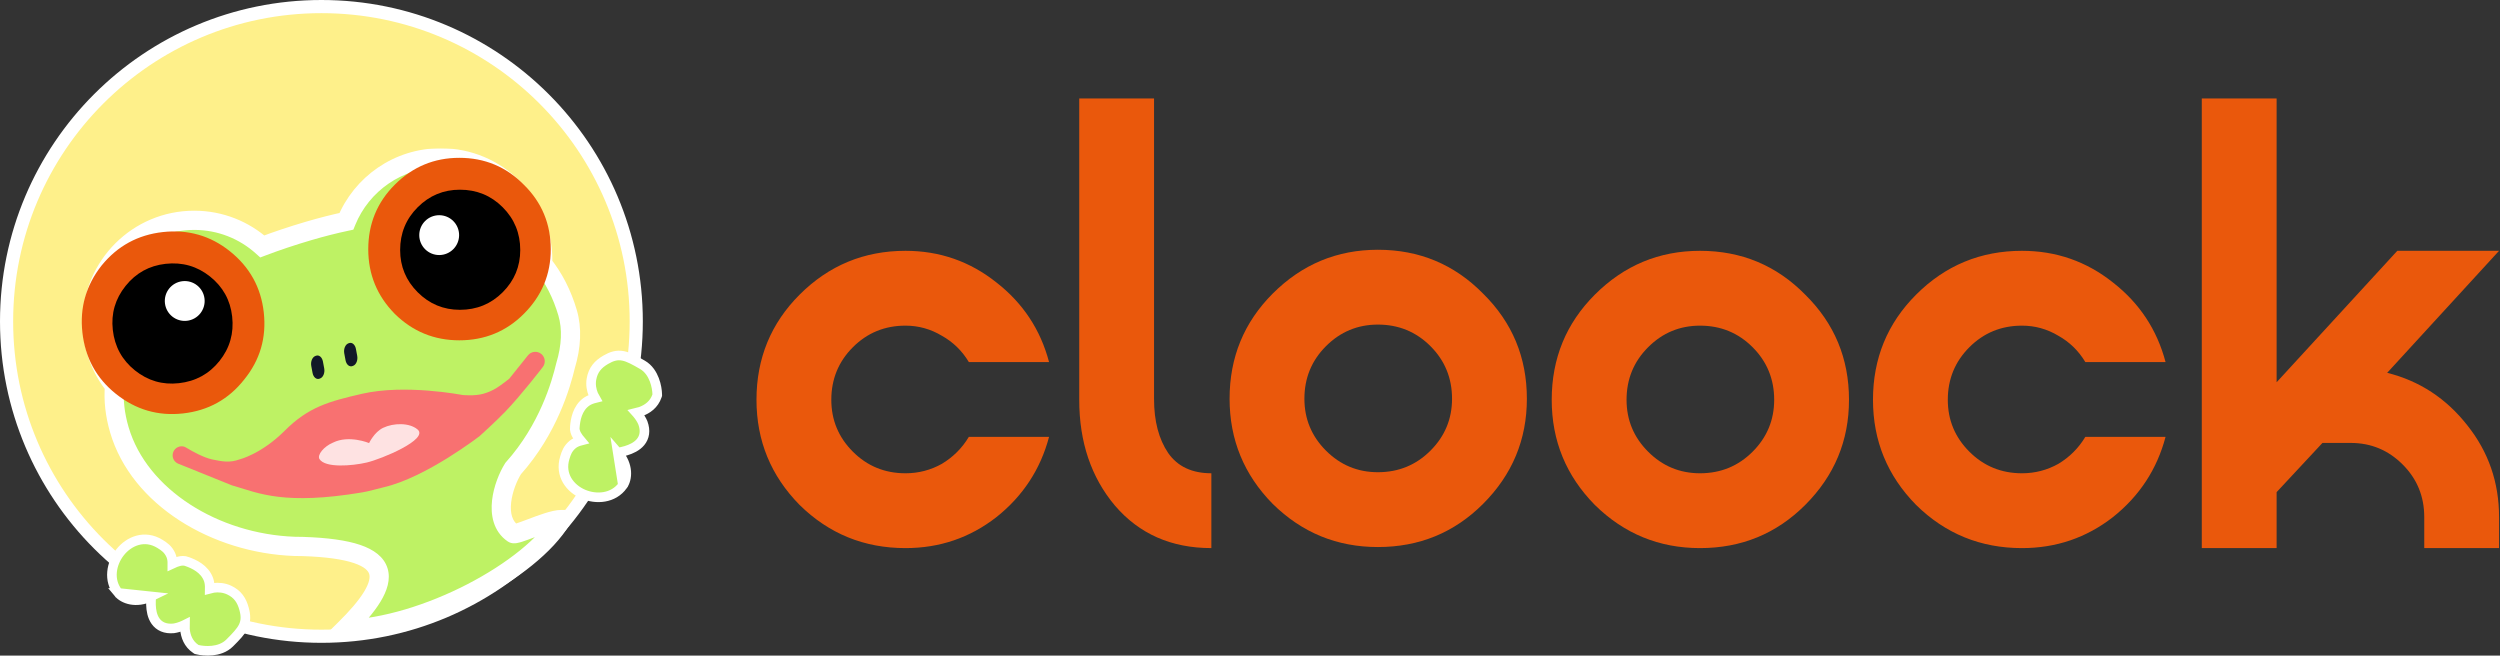 <svg width="1041" height="273" viewBox="0 0 1041 273" fill="none" xmlns="http://www.w3.org/2000/svg">
<rect x="0" y="0" width="1041" height="273" fill="#333333" stroke="none"/>
<circle cx="133.836" cy="133.836" r="131.097" fill="#FEF08A" stroke="white" stroke-width="5.477"/>
<mask id="path-2-outside-1_125_329" maskUnits="userSpaceOnUse" x="34.418" y="61.72" width="208" height="205" fill="black">
<rect fill="white" x="34.418" y="61.72" width="208" height="205"/>
<path fill-rule="evenodd" clip-rule="evenodd" d="M225.957 109.923C225.981 109.339 225.993 108.753 225.993 108.164C225.993 84.723 206.99 65.72 183.549 65.72C165.77 65.72 150.543 76.652 144.225 92.161C139.164 93.237 133.903 94.574 128.44 96.183C121.623 98.192 115.217 100.335 109.23 102.606C101.713 95.847 91.768 91.734 80.862 91.734C57.421 91.734 38.418 110.737 38.418 134.178C38.418 144.195 41.888 153.401 47.691 160.661C47.179 166.546 47.844 172.672 49.714 179.018C58.008 207.166 89.693 226.326 122.622 227.507C123.81 227.55 125.001 227.569 126.192 227.565C166.295 228.865 163.957 241.999 143.42 262.194C176.964 261.168 221.12 237.55 233.784 216.328C230.805 216.328 225.52 218.327 221.099 220C217.394 221.402 214.295 222.574 213.671 222.147C204.959 216.179 209.563 201.609 213.671 195.106C228.389 178.676 233.686 159.85 235.479 152.319C237.908 144.297 238.257 136.732 236.348 130.254C234.067 122.513 230.603 115.687 225.957 109.923Z"/>
</mask>
<path fill-rule="evenodd" clip-rule="evenodd" d="M225.957 109.923C225.981 109.339 225.993 108.753 225.993 108.164C225.993 84.723 206.99 65.72 183.549 65.72C165.77 65.72 150.543 76.652 144.225 92.161C139.164 93.237 133.903 94.574 128.44 96.183C121.623 98.192 115.217 100.335 109.23 102.606C101.713 95.847 91.768 91.734 80.862 91.734C57.421 91.734 38.418 110.737 38.418 134.178C38.418 144.195 41.888 153.401 47.691 160.661C47.179 166.546 47.844 172.672 49.714 179.018C58.008 207.166 89.693 226.326 122.622 227.507C123.81 227.55 125.001 227.569 126.192 227.565C166.295 228.865 163.957 241.999 143.42 262.194C176.964 261.168 221.12 237.55 233.784 216.328C230.805 216.328 225.52 218.327 221.099 220C217.394 221.402 214.295 222.574 213.671 222.147C204.959 216.179 209.563 201.609 213.671 195.106C228.389 178.676 233.686 159.85 235.479 152.319C237.908 144.297 238.257 136.732 236.348 130.254C234.067 122.513 230.603 115.687 225.957 109.923Z" fill="#BEF264"/>
<path d="M225.957 109.923L221.961 109.76L221.9 111.262L222.843 112.432L225.957 109.923ZM144.225 92.161L145.057 96.074L147.13 95.633L147.93 93.67L144.225 92.161ZM128.44 96.183L127.31 92.346L128.44 96.183ZM109.23 102.606L106.556 105.581L108.369 107.211L110.649 106.346L109.23 102.606ZM47.691 160.661L51.676 161.007L51.815 159.413L50.816 158.163L47.691 160.661ZM49.714 179.018L45.877 180.149H45.877L49.714 179.018ZM122.622 227.507L122.765 223.51H122.765L122.622 227.507ZM126.192 227.565L126.322 223.567L126.249 223.564L126.176 223.565L126.192 227.565ZM143.42 262.194L140.615 259.342L133.331 266.505L143.542 266.193L143.42 262.194ZM233.784 216.328L237.219 218.377L240.83 212.328H233.784V216.328ZM221.099 220L219.684 216.259V216.259L221.099 220ZM213.671 222.147L215.931 218.847L215.931 218.846L213.671 222.147ZM213.671 195.106L210.691 192.437L210.468 192.686L210.289 192.97L213.671 195.106ZM235.479 152.319L231.65 151.16L231.615 151.276L231.587 151.393L235.479 152.319ZM236.348 130.254L232.511 131.384L236.348 130.254ZM229.954 110.085C229.98 109.448 229.993 108.807 229.993 108.164H221.993C221.993 108.699 221.982 109.231 221.961 109.76L229.954 110.085ZM229.993 108.164C229.993 82.513 209.2 61.72 183.549 61.72V69.72C204.781 69.72 221.993 86.932 221.993 108.164H229.993ZM183.549 61.72C164.088 61.72 147.431 73.689 140.521 90.652L147.93 93.67C153.655 79.615 167.451 69.72 183.549 69.72V61.72ZM129.571 100.02C134.942 98.438 140.104 97.126 145.057 96.074L143.394 88.249C138.225 89.347 132.864 90.71 127.31 92.346L129.571 100.02ZM110.649 106.346C116.532 104.114 122.841 102.003 129.571 100.02L127.31 92.346C120.405 94.381 113.902 96.556 107.812 98.866L110.649 106.346ZM111.905 99.632C103.681 92.238 92.793 87.734 80.862 87.734V95.734C90.742 95.734 99.744 99.456 106.556 105.581L111.905 99.632ZM80.862 87.734C55.212 87.734 34.418 108.528 34.418 134.178H42.418C42.418 112.946 59.63 95.734 80.862 95.734V87.734ZM34.418 134.178C34.418 145.135 38.217 155.215 44.567 163.158L50.816 158.163C45.559 151.587 42.418 143.255 42.418 134.178H34.418ZM53.551 177.887C51.807 171.97 51.212 166.346 51.676 161.007L43.706 160.314C43.147 166.746 43.88 173.374 45.877 180.149L53.551 177.887ZM122.765 223.51C90.958 222.369 61.209 203.876 53.551 177.887L45.877 180.149C54.807 210.456 88.427 230.283 122.478 231.505L122.765 223.51ZM126.176 223.565C125.039 223.569 123.901 223.551 122.765 223.51L122.478 231.505C123.72 231.549 124.963 231.569 126.207 231.565L126.176 223.565ZM146.224 265.047C151.441 259.917 155.715 255.035 158.452 250.52C161.122 246.117 162.815 241.257 161.365 236.604C159.872 231.817 155.563 228.792 149.975 226.896C144.324 224.98 136.492 223.897 126.322 223.567L126.062 231.562C135.943 231.883 142.857 232.93 147.405 234.472C152.016 236.036 153.358 237.801 153.727 238.985C154.138 240.302 153.903 242.594 151.611 246.373C149.387 250.041 145.667 254.375 140.615 259.342L146.224 265.047ZM230.35 214.278C224.583 223.94 211.163 234.723 194.596 243.28C178.128 251.787 159.295 257.707 143.297 258.196L143.542 266.193C161.088 265.656 181.106 259.253 198.268 250.388C215.331 241.574 230.321 229.937 237.219 218.377L230.35 214.278ZM222.515 223.741C224.748 222.896 227.066 222.02 229.186 221.351C231.419 220.646 232.967 220.328 233.784 220.328V212.328C231.623 212.328 229.038 213.009 226.778 213.722C224.406 214.471 221.871 215.431 219.684 216.259L222.515 223.741ZM211.41 225.447C212.404 226.127 213.416 226.214 213.856 226.231C214.384 226.253 214.866 226.194 215.222 226.136C215.943 226.017 216.719 225.799 217.432 225.574C218.88 225.118 220.702 224.427 222.515 223.741L219.684 216.259C217.79 216.975 216.211 217.571 215.027 217.944C214.424 218.135 214.077 218.217 213.925 218.242C213.845 218.255 213.954 218.229 214.179 218.238C214.315 218.243 215.094 218.273 215.931 218.847L211.41 225.447ZM210.289 192.97C207.959 196.659 205.539 202.5 204.888 208.387C204.243 214.214 205.268 221.239 211.41 225.447L215.931 218.846C213.362 217.086 212.333 213.843 212.839 209.267C213.339 204.751 215.275 200.056 217.053 197.242L210.289 192.97ZM231.587 151.393C229.851 158.686 224.751 176.743 210.691 192.437L216.65 197.775C232.028 180.609 237.521 161.013 239.37 153.246L231.587 151.393ZM232.511 131.384C234.144 136.928 233.918 143.672 231.65 151.16L239.307 153.478C241.898 144.921 242.369 136.536 240.184 129.123L232.511 131.384ZM222.843 112.432C227.124 117.745 230.361 124.089 232.511 131.384L240.184 129.123C237.772 120.937 234.081 113.63 229.072 107.413L222.843 112.432Z" fill="white" mask="url(#path-2-outside-1_125_329)"/>
<path d="M131.57 148.136L131.285 148.246C130.023 148.732 129.274 150.596 129.612 152.409L130.148 155.282C130.486 157.095 131.783 158.17 133.045 157.685L133.331 157.575C134.592 157.089 135.341 155.225 135.003 153.412L134.467 150.54C134.129 148.726 132.832 147.651 131.57 148.136Z" fill="#111827"/>
<path d="M145.308 142.88L145.022 142.99C143.76 143.475 143.012 145.339 143.35 147.152L143.885 150.025C144.224 151.838 145.52 152.914 146.782 152.428L147.068 152.318C148.33 151.832 149.078 149.969 148.74 148.155L148.205 145.283C147.867 143.47 146.57 142.394 145.308 142.88Z" fill="#111827"/>
<path d="M164.374 130.68C157.022 123.213 153.346 114.253 153.346 103.8C153.346 93.232 157.022 84.272 164.374 76.92C171.841 69.453 180.801 65.72 191.255 65.72C201.823 65.72 210.782 69.453 218.134 76.92C225.601 84.272 229.335 93.232 229.335 103.8C229.335 114.253 225.601 123.213 218.134 130.68C210.782 138.032 201.823 141.708 191.255 141.708C180.801 141.708 171.841 138.032 164.374 130.68Z" fill="#EA580C"/>
<path d="M191.51 129.004C184.659 129.004 178.798 126.568 173.926 121.696C169.055 116.824 166.619 110.963 166.619 104.112C166.619 97.109 169.055 91.172 173.926 86.3C178.798 81.428 184.659 78.992 191.51 78.992C198.513 78.992 204.451 81.428 209.323 86.3C214.194 91.172 216.63 97.109 216.63 104.112C216.63 110.963 214.194 116.824 209.323 121.696C204.451 126.568 198.513 129.004 191.51 129.004Z" fill="black"/>
<circle cx="182.878" cy="97.906" r="8.295" fill="white"/>
<path d="M42.302 110.565C48.909 102.432 57.407 97.787 67.797 96.631C78.3 95.462 87.612 98.124 95.732 104.618C103.979 111.212 108.68 119.704 109.837 130.094C111.006 140.598 108.287 149.915 101.679 158.048C95.198 166.282 86.706 170.984 76.203 172.153C65.814 173.31 56.496 170.59 48.249 163.995C40.129 157.501 35.484 149.004 34.315 138.5C33.159 128.11 35.821 118.799 42.302 110.565Z" fill="#EA580C"/>
<path d="M46.969 137.349C46.212 130.54 47.984 124.445 52.287 119.065C56.59 113.684 62.146 110.614 68.955 109.857C75.915 109.082 82.085 110.846 87.466 115.149C92.847 119.452 95.916 125.008 96.674 131.816C97.449 138.777 95.685 144.947 91.382 150.328C87.079 155.709 81.447 158.786 74.487 159.561C67.678 160.319 61.584 158.546 56.203 154.244C50.822 149.941 47.744 144.309 46.969 137.349Z" fill="black"/>
<circle cx="76.922" cy="125.329" r="8.295" transform="rotate(83.649 76.922 125.329)" fill="white"/>
<path d="M74.078 193.026L95.643 201.726C96.679 202.201 97.752 202.441 97.752 202.441C107.588 205.347 118.494 210.467 150.813 205.032C153.941 204.506 157.062 203.522 159.765 202.901C177.474 198.83 199.781 181.531 199.781 181.531C199.781 181.531 206.363 175.588 210.31 171.507C216.916 164.677 225.976 152.89 225.976 152.89C227.334 151.196 227.061 148.722 225.366 147.364C223.672 146.006 221.197 146.279 219.84 147.974L212.059 157.686C212.059 157.686 208.834 160.289 206.744 161.561C204.87 162.702 203.373 163.343 201.267 163.957C197.669 165.007 192.511 164.469 192.511 164.469C192.511 164.469 168.749 159.834 150.813 163.957C136.989 167.135 128.437 169.467 118.576 179.331C108.716 189.195 99.606 191.333 99.606 191.333C95.753 192.739 92.719 192.214 88.454 191.333C84.769 190.571 80 187.866 78.077 186.71C77.499 186.364 76.916 185.994 76.252 185.886C74.62 185.62 72.947 186.458 72.225 188.034C71.358 189.924 72.188 192.159 74.078 193.026Z" fill="#F87171"/>
<path d="M152.664 192.606C146.571 194.02 135.433 194.93 133.037 191.165C131.956 189.467 134.865 185.885 138.63 184.319C145.305 180.985 153.688 184.495 153.688 184.495C153.688 184.495 155.836 179.93 159.51 178.157C163.819 176.076 170.49 175.931 173.886 178.842C178.678 182.949 158.757 191.193 152.664 192.606Z" fill="#FEE2E2"/>
<path d="M62.981 248.35C62.887 249.429 62.825 250.644 62.867 251.878C62.941 254.067 63.343 256.64 64.757 258.635C66.298 260.81 68.797 261.967 72.224 261.656L72.266 261.652L72.307 261.646C73.37 261.505 74.993 261.085 76.662 260.288C76.764 260.239 76.867 260.188 76.971 260.136C76.952 260.74 76.964 261.357 77.015 261.977C77.258 264.896 78.406 268.135 81.544 270.228L81.831 270.419L82.165 270.503C83.607 270.866 85.91 271.157 88.335 270.905C90.749 270.655 93.531 269.84 95.622 267.749C98.286 265.084 100.284 263.025 101.32 260.9C102.474 258.535 102.38 256.274 101.613 253.482C101.144 251.776 100.503 250.231 99.484 248.894C98.452 247.539 97.112 246.503 95.401 245.698C93.279 244.701 90.934 244.513 88.888 244.798C88.367 244.871 87.848 244.977 87.342 245.116C87.365 243.925 87.272 242.544 86.849 241.359C85.206 236.757 80.536 234.77 77.935 233.85C76.758 233.323 75.458 233.504 74.548 233.727C73.599 233.958 72.631 234.35 71.779 234.751C71.788 233.578 71.648 232.24 71.119 231.097C69.986 228.652 68.428 227.611 66.593 226.473C60.182 222.5 53.654 225.348 49.993 229.989C46.386 234.559 44.94 241.642 49.277 246.902L62.981 248.35ZM62.981 248.35C56.602 251.493 51.298 249.355 49.277 246.902C49.278 246.902 49.278 246.903 49.278 246.903L62.981 248.35Z" fill="#BEF264" stroke="white" stroke-width="4"/>
<path d="M257.239 188.47C258.305 188.281 259.495 188.026 260.677 187.667C262.771 187.029 265.153 185.974 266.714 184.093C268.416 182.04 268.887 179.328 267.699 176.098L267.685 176.059L267.669 176.02C267.256 175.03 266.431 173.571 265.229 172.165C265.155 172.079 265.08 171.993 265.002 171.906C265.591 171.768 266.183 171.597 266.77 171.387C269.526 170.397 272.358 168.449 273.567 164.876L273.677 164.55L273.672 164.206C273.65 162.719 273.334 160.419 272.463 158.141C271.597 155.875 270.09 153.399 267.529 151.921C264.265 150.036 261.759 148.639 259.439 148.188C256.855 147.686 254.695 148.362 252.197 149.826C250.671 150.72 249.345 151.739 248.317 153.069C247.275 154.417 246.621 155.979 246.287 157.841C245.872 160.149 246.298 162.463 247.103 164.364C247.308 164.849 247.545 165.323 247.81 165.776C246.653 166.061 245.344 166.509 244.309 167.224C240.288 170.003 239.578 175.028 239.363 177.778C239.158 179.051 239.67 180.26 240.12 181.081C240.59 181.938 241.218 182.772 241.826 183.491C240.691 183.786 239.435 184.267 238.468 185.074C236.399 186.802 235.797 188.576 235.173 190.643C232.994 197.864 237.435 203.432 242.865 205.767C248.213 208.068 255.429 207.632 259.387 202.082L257.239 188.47ZM257.239 188.47C261.926 193.817 261.233 199.495 259.387 202.081C259.387 202.081 259.388 202.081 259.388 202.08L257.239 188.47Z" fill="#BEF264" stroke="white" stroke-width="4"/>
<path d="M332.963 210.264C320.989 198.101 315 183.504 315 166.475C315 149.259 320.989 134.662 332.963 122.686C345.129 110.522 359.82 104.44 377.036 104.44C391.256 104.44 403.888 108.838 414.931 117.633C425.969 126.241 433.27 137.282 436.824 150.756H403.423C400.612 146.077 396.87 142.429 392.192 139.809C387.514 137.001 382.461 135.598 377.036 135.598C368.428 135.598 361.127 138.592 355.142 144.581C349.153 150.568 346.159 157.867 346.159 166.475C346.159 174.896 349.153 182.101 355.142 188.089C361.127 194.077 368.428 197.072 377.036 197.072C382.461 197.072 387.514 195.761 392.192 193.141C396.87 190.334 400.612 186.592 403.423 181.914H436.824C433.27 195.387 425.969 206.521 414.931 215.317C403.888 223.925 391.256 228.229 377.036 228.229C359.82 228.229 345.129 222.241 332.963 210.264Z" fill="#EA580C"/>
<path d="M449.393 166.473V41H480.547V164.789C480.547 165.163 480.547 165.631 480.547 166.192C480.547 175.362 482.512 182.847 486.442 188.648C490.372 194.262 496.361 197.07 504.41 197.07V228.227C487.754 228.227 474.374 222.332 464.267 210.543C454.352 198.753 449.393 184.063 449.393 166.473Z" fill="#EA580C"/>
<path d="M552.138 187.648C558.127 193.637 565.334 196.631 573.754 196.631C582.361 196.631 589.657 193.637 595.647 187.648C601.636 181.66 604.63 174.456 604.63 166.035C604.63 157.426 601.636 150.128 595.647 144.14C589.657 138.152 582.361 135.158 573.754 135.158C565.334 135.158 558.127 138.152 552.138 144.14C546.149 150.128 543.154 157.426 543.154 166.035C543.154 174.456 546.149 181.66 552.138 187.648ZM529.963 209.824C517.989 197.66 512 183.064 512 166.035C512 148.818 517.989 134.222 529.963 122.245C542.129 110.082 556.722 104 573.754 104C590.969 104 605.566 110.082 617.54 122.245C629.706 134.222 635.789 148.818 635.789 166.035C635.789 183.064 629.706 197.66 617.54 209.824C605.566 221.8 590.969 227.788 573.754 227.788C556.722 227.788 542.129 221.8 529.963 209.824Z" fill="#EA580C"/>
<path d="M686.282 188.089C692.262 194.077 699.474 197.072 707.893 197.072C716.501 197.072 723.802 194.077 729.786 188.089C735.775 182.101 738.77 174.896 738.77 166.475C738.77 157.867 735.775 150.568 729.786 144.581C723.802 138.592 716.501 135.598 707.893 135.598C699.474 135.598 692.262 138.592 686.282 144.581C680.289 150.568 677.298 157.867 677.298 166.475C677.298 174.896 680.289 182.101 686.282 188.089ZM664.098 210.264C652.124 198.101 646.135 183.504 646.135 166.475C646.135 149.259 652.124 134.662 664.098 122.686C676.264 110.522 690.866 104.44 707.893 104.44C725.109 104.44 739.71 110.522 751.684 122.686C763.85 134.662 769.924 149.259 769.924 166.475C769.924 183.504 763.85 198.101 751.684 210.264C739.71 222.241 725.109 228.229 707.893 228.229C690.866 228.229 676.264 222.241 664.098 210.264Z" fill="#EA580C"/>
<path d="M797.874 210.264C785.9 198.101 779.911 183.504 779.911 166.475C779.911 149.259 785.9 134.662 797.874 122.686C810.04 110.522 824.731 104.44 841.946 104.44C856.171 104.44 868.794 108.838 879.842 117.633C890.884 126.241 898.176 137.282 901.735 150.756H868.329C865.518 146.077 861.78 142.429 857.103 139.809C852.42 137.001 847.371 135.598 841.946 135.598C833.338 135.598 826.038 138.592 820.049 144.581C814.059 150.568 811.065 157.867 811.065 166.475C811.065 174.896 814.059 182.101 820.049 188.089C826.038 194.077 833.338 197.072 841.946 197.072C847.371 197.072 852.42 195.761 857.103 193.141C861.78 190.334 865.518 186.592 868.329 181.914H901.735C898.176 195.387 890.884 206.521 879.842 215.317C868.794 223.925 856.171 228.229 841.946 228.229C824.731 228.229 810.04 222.241 797.874 210.264Z" fill="#EA580C"/>
<path d="M916.823 41H947.982V159.175L998.232 104.438H1040.61L994.02 155.245C1007.49 158.613 1018.63 165.912 1027.42 177.14C1036.22 188.18 1040.61 200.906 1040.61 215.314V228.227H1009.46V215.314C1009.46 206.707 1006.47 199.408 1000.47 193.42C994.485 187.432 987.283 184.437 978.859 184.437H967.069L947.982 204.929V228.227H916.823V41Z" fill="#EA580C"/>
</svg>
